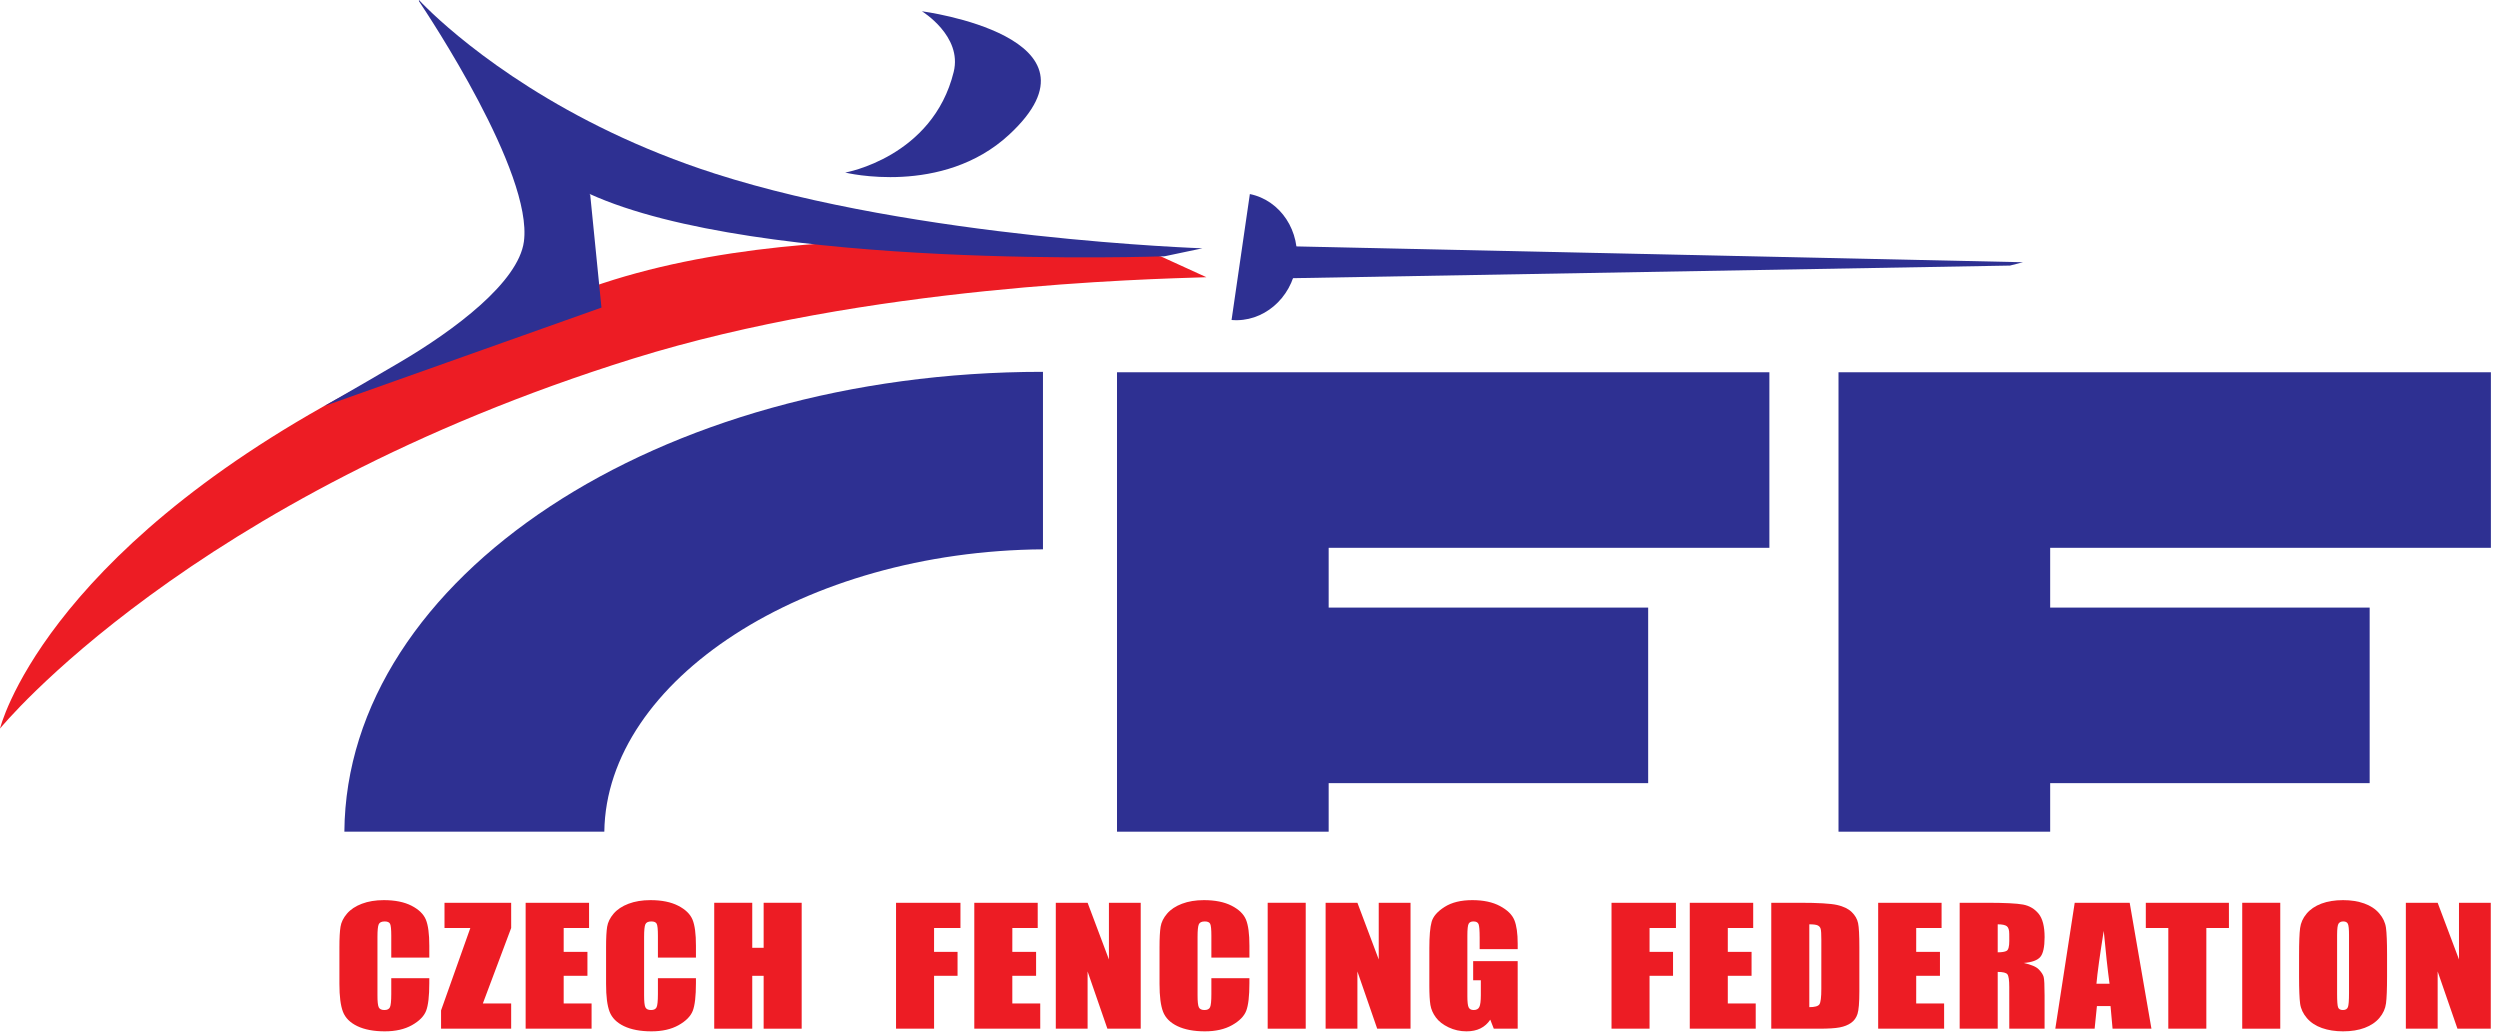 <svg width="191" height="79" viewBox="0 0 191 79" fill="none" xmlns="http://www.w3.org/2000/svg">
<path d="M32.799 73.161H29.893V71.489C29.893 71.003 29.862 70.699 29.801 70.578C29.738 70.458 29.601 70.398 29.39 70.398C29.151 70.398 28.998 70.471 28.934 70.618C28.869 70.764 28.838 71.081 28.838 71.568V76.037C28.836 76.504 28.869 76.81 28.933 76.952C28.998 77.095 29.142 77.166 29.368 77.166C29.584 77.166 29.726 77.095 29.792 76.952C29.859 76.808 29.892 76.473 29.893 75.944V74.736H32.799L32.798 75.111C32.799 76.106 32.716 76.812 32.554 77.229C32.39 77.646 32.028 78.01 31.47 78.324C30.911 78.637 30.221 78.794 29.403 78.794C28.551 78.794 27.849 78.661 27.298 78.396C26.745 78.131 26.379 77.763 26.2 77.294C26.02 76.825 25.931 76.118 25.931 75.176V72.364C25.931 71.671 25.959 71.152 26.015 70.805C26.07 70.458 26.234 70.124 26.508 69.803C26.781 69.483 27.162 69.23 27.647 69.046C28.132 68.862 28.69 68.77 29.321 68.77C30.177 68.77 30.883 68.912 31.44 69.197C31.995 69.482 32.361 69.837 32.537 70.262C32.711 70.687 32.799 71.349 32.799 72.248V73.161Z" fill="#ED1C24"/>
<path d="M39.053 68.972L39.054 70.897L36.889 76.667H39.053V78.592H33.697V77.196L35.934 70.897H33.96V68.972H39.053Z" fill="#ED1C24"/>
<path d="M40.159 68.972H45.004L45.005 70.897H43.066L43.065 72.722H44.88V74.552H43.065V76.667H45.197V78.592H40.159V68.972Z" fill="#ED1C24"/>
<path d="M53.17 73.161H50.265V71.489C50.265 71.003 50.234 70.699 50.172 70.578C50.11 70.458 49.974 70.398 49.762 70.398C49.523 70.398 49.37 70.471 49.306 70.618C49.241 70.764 49.21 71.081 49.209 71.568V76.037C49.208 76.504 49.24 76.81 49.305 76.952C49.37 77.095 49.515 77.166 49.739 77.166C49.956 77.166 50.097 77.095 50.164 76.952C50.231 76.808 50.264 76.473 50.265 75.944V74.736H53.17V75.111C53.17 76.106 53.088 76.812 52.926 77.229C52.762 77.646 52.401 78.01 51.842 78.324C51.283 78.637 50.594 78.794 49.774 78.794C48.924 78.794 48.222 78.661 47.669 78.396C47.117 78.131 46.751 77.763 46.572 77.294C46.392 76.825 46.303 76.118 46.304 75.176V72.364C46.303 71.671 46.331 71.152 46.386 70.805C46.442 70.458 46.606 70.124 46.88 69.803C47.153 69.483 47.533 69.23 48.019 69.046C48.505 68.862 49.063 68.77 49.693 68.77C50.548 68.77 51.255 68.912 51.812 69.197C52.367 69.482 52.734 69.837 52.909 70.262C53.084 70.687 53.171 71.349 53.17 72.248V73.161Z" fill="#ED1C24"/>
<path d="M61.248 68.972V78.592H58.342V74.552H57.472V78.592H54.567V68.972H57.472V72.412H58.342V68.972H61.248Z" fill="#ED1C24"/>
<path d="M68.457 68.972H73.379V70.897H71.364L71.362 72.722H73.157V74.552H71.363L71.364 78.592H68.457V68.972Z" fill="#ED1C24"/>
<path d="M74.436 68.972H79.281L79.282 70.897H77.343L77.341 72.722H79.157V74.552H77.341V76.667H79.474L79.475 78.592H74.436V68.972Z" fill="#ED1C24"/>
<path d="M87.151 68.972V78.592H84.604L83.092 74.219L83.093 78.592H80.663V68.972H83.093L84.722 73.303V68.972H87.151Z" fill="#ED1C24"/>
<path d="M95.456 73.161H92.549V71.489C92.549 71.003 92.519 70.699 92.457 70.578C92.395 70.458 92.258 70.398 92.046 70.398C91.807 70.398 91.655 70.471 91.591 70.618C91.525 70.764 91.494 71.081 91.494 71.568V76.037C91.493 76.504 91.525 76.81 91.59 76.952C91.655 77.095 91.799 77.166 92.024 77.166C92.24 77.166 92.382 77.095 92.449 76.952C92.516 76.808 92.549 76.473 92.549 75.944V74.736H95.455L95.455 75.111C95.455 76.106 95.373 76.812 95.21 77.229C95.047 77.646 94.685 78.01 94.126 78.324C93.568 78.637 92.878 78.794 92.059 78.794C91.208 78.794 90.506 78.661 89.954 78.396C89.402 78.131 89.036 77.763 88.857 77.294C88.677 76.825 88.588 76.118 88.588 75.176V72.364C88.588 71.671 88.616 71.152 88.671 70.805C88.726 70.458 88.89 70.124 89.165 69.803C89.438 69.483 89.818 69.23 90.304 69.046C90.789 68.862 91.347 68.77 91.978 68.77C92.833 68.77 93.539 68.912 94.096 69.197C94.652 69.482 95.019 69.837 95.194 70.262C95.368 70.687 95.456 71.349 95.456 72.248V73.161Z" fill="#ED1C24"/>
<path d="M99.757 78.592H96.851V68.972H99.757V78.592Z" fill="#ED1C24"/>
<path d="M107.765 68.972V78.592H105.218L103.706 74.219V78.592H101.277V68.972H103.706L105.335 73.303L105.335 68.972H107.765Z" fill="#ED1C24"/>
<path d="M115.952 72.513H113.046V71.639C113.046 71.09 113.019 70.744 112.963 70.606C112.908 70.467 112.778 70.398 112.57 70.398C112.391 70.398 112.269 70.457 112.204 70.576C112.139 70.695 112.107 71 112.107 71.491V76.108C112.107 76.54 112.138 76.825 112.203 76.96C112.268 77.097 112.396 77.166 112.59 77.166C112.801 77.166 112.946 77.088 113.021 76.934C113.097 76.78 113.135 76.479 113.136 76.031L113.136 74.89H112.549V73.429H115.951L115.952 78.592H114.126L113.857 77.903C113.658 78.2 113.409 78.422 113.107 78.571C112.805 78.72 112.45 78.794 112.04 78.794C111.552 78.794 111.094 78.692 110.669 78.488C110.243 78.284 109.92 78.032 109.699 77.731C109.477 77.429 109.339 77.114 109.284 76.783C109.229 76.452 109.201 75.955 109.201 75.294L109.202 72.436C109.202 71.517 109.259 70.849 109.375 70.433C109.489 70.017 109.82 69.636 110.365 69.29C110.91 68.943 111.616 68.77 112.48 68.77C113.331 68.77 114.038 68.92 114.6 69.222C115.161 69.522 115.526 69.879 115.696 70.293C115.866 70.707 115.951 71.309 115.952 72.097V72.513Z" fill="#ED1C24"/>
<path d="M123.12 68.972H128.042L128.042 70.897H126.026V72.722H127.82L127.82 74.552H126.025L126.026 78.592H123.12V68.972Z" fill="#ED1C24"/>
<path d="M129.099 68.972H133.944V70.897H132.005L132.004 72.722H133.82L133.819 74.552H132.004L132.004 76.667H134.137L134.137 78.592H129.099V68.972Z" fill="#ED1C24"/>
<path d="M138.231 70.618V76.946C138.65 76.946 138.908 76.874 139.004 76.729C139.101 76.585 139.15 76.192 139.149 75.551L139.15 71.812C139.15 71.376 139.134 71.097 139.102 70.973C139.069 70.851 138.995 70.761 138.88 70.704C138.765 70.646 138.549 70.618 138.231 70.618ZM135.325 68.972H137.5C138.903 68.972 139.853 69.028 140.346 69.138C140.841 69.249 141.218 69.432 141.475 69.684C141.734 69.938 141.894 70.22 141.958 70.531C142.023 70.842 142.055 71.454 142.055 72.364L142.055 75.733C142.055 76.597 142.007 77.175 141.913 77.466C141.819 77.757 141.654 77.985 141.42 78.149C141.185 78.314 140.896 78.429 140.55 78.494C140.205 78.56 139.685 78.592 138.99 78.592H135.325V68.972Z" fill="#ED1C24"/>
<path d="M143.492 68.972H148.337V70.897H146.398L146.397 72.722H148.213V74.552H146.398L146.397 76.667H148.53L148.531 78.592H143.492V68.972Z" fill="#ED1C24"/>
<path d="M152.625 70.618L152.625 72.757C152.952 72.757 153.18 72.719 153.311 72.641C153.442 72.564 153.509 72.314 153.509 71.889L153.507 71.36C153.509 71.056 153.444 70.855 153.319 70.76C153.192 70.665 152.961 70.618 152.625 70.618ZM149.719 68.972H151.775C153.147 68.972 154.076 69.017 154.561 69.108C155.047 69.2 155.441 69.433 155.749 69.806C156.054 70.18 156.207 70.778 156.208 71.597C156.206 72.347 156.098 72.85 155.882 73.107C155.667 73.365 155.241 73.52 154.605 73.571C155.181 73.694 155.568 73.859 155.765 74.065C155.963 74.27 156.086 74.46 156.134 74.632C156.183 74.805 156.206 75.279 156.206 76.055V78.592H153.509L153.507 75.396C153.508 74.88 153.461 74.562 153.366 74.439C153.273 74.316 153.024 74.254 152.625 74.254V78.592H149.719V68.972Z" fill="#ED1C24"/>
<path d="M161.169 75.158C161.021 74.068 160.874 72.721 160.726 71.117C160.43 72.959 160.244 74.306 160.168 75.158H161.169ZM162.708 68.972L164.37 78.592H161.4L161.245 76.863H160.205L160.03 78.592H157.026L158.508 68.972H162.708Z" fill="#ED1C24"/>
<path d="M170.289 68.972L170.291 70.897H168.565L168.564 78.592H165.658L165.659 70.897H163.94L163.94 68.972H170.289Z" fill="#ED1C24"/>
<path d="M174.212 78.592H171.306V68.972H174.212V78.592Z" fill="#ED1C24"/>
<path d="M179.465 71.443C179.466 70.996 179.436 70.71 179.38 70.585C179.321 70.46 179.204 70.397 179.024 70.397C178.873 70.397 178.756 70.448 178.675 70.549C178.594 70.65 178.554 70.948 178.554 71.443V75.935C178.554 76.495 178.58 76.839 178.633 76.969C178.686 77.1 178.809 77.166 179.002 77.166C179.199 77.166 179.327 77.091 179.382 76.94C179.438 76.789 179.465 76.431 179.465 75.864V71.443ZM182.371 74.605C182.371 75.572 182.344 76.256 182.291 76.658C182.239 77.06 182.073 77.428 181.794 77.76C181.516 78.093 181.139 78.348 180.665 78.527C180.191 78.705 179.64 78.794 179.009 78.794C178.411 78.794 177.873 78.71 177.397 78.542C176.921 78.373 176.538 78.121 176.248 77.784C175.959 77.447 175.786 77.08 175.73 76.684C175.676 76.288 175.649 75.596 175.648 74.605L175.649 72.959C175.649 71.992 175.675 71.308 175.728 70.905C175.78 70.504 175.946 70.136 176.225 69.803C176.504 69.472 176.88 69.215 177.354 69.037C177.828 68.859 178.38 68.77 179.011 68.77C179.608 68.77 180.145 68.854 180.622 69.022C181.097 69.191 181.481 69.443 181.771 69.779C182.061 70.116 182.233 70.483 182.288 70.879C182.343 71.275 182.371 71.969 182.371 72.959L182.371 74.605Z" fill="#ED1C24"/>
<path d="M190.295 68.972V78.592H187.749L186.237 74.219V78.592H183.807V68.972H186.237L187.867 73.303L187.866 68.972H190.295Z" fill="#ED1C24"/>
<path d="M135.181 41.853V28.441H85.339V41.853V63.541H101.51V59.832H125.92V46.42H101.51V41.853H135.181Z" fill="#2E3092"/>
<path d="M190.304 41.853V28.441H140.462V41.853V63.541H156.633V59.832H181.042V46.42H156.633V41.853H190.304Z" fill="#2E3092"/>
<path d="M70.434 0.861C70.434 0.861 73.538 2.75 72.863 5.494C71.258 12.018 64.574 13.184 64.574 13.184C64.574 13.184 71.994 15.012 77.095 10.291C85.19 2.8 70.434 0.861 70.434 0.861Z" fill="#2E3092"/>
<path d="M0 55.663C0 55.663 14.381 37.997 48.364 27.399C66.36 21.788 87.602 21.331 92.17 21.179L88.668 19.58C88.668 19.58 63.266 15.565 45.18 21.939C42.812 22.773 40.567 23.625 38.438 24.491C36.579 25.246 35.181 26.726 33.495 27.498C31.244 28.528 28.773 28.854 26.814 29.899C3.186 42.504 0 55.663 0 55.663Z" fill="#ED1C24"/>
<path d="M54.61 13.261C42.907 9.499 35.661 3.482 33.079 1.061C32.368 0.394 32.011 -7.6216e-06 32.011 -7.6216e-06C32.011 -7.6216e-06 31.991 0.067 32.023 0.114C32.701 1.13 40.73 13.193 40.026 18.456C39.611 21.563 34.718 25.228 30.551 27.676C26.921 29.808 24.761 31.029 24.761 31.029L45.952 23.5L45.092 14.882L45.027 14.808C57.959 20.698 88.972 19.58 88.972 19.58L91.865 18.971C91.865 18.971 70.082 18.234 54.61 13.261Z" fill="#2E3092"/>
<path d="M95.489 14.826C97.835 15.303 99.409 17.679 99.035 20.253C98.661 22.827 96.476 24.656 94.091 24.447L95.489 14.826Z" fill="#2E3092"/>
<path d="M97.338 18.791L154.552 20.035L153.562 20.29L97.338 21.278V18.791Z" fill="#2E3092"/>
<path d="M79.683 28.42V28.409C79.668 28.409 79.653 28.408 79.636 28.408C50.275 28.408 26.46 44.121 26.31 63.541H46.17C46.325 51.954 61.46 42.101 79.683 41.969V28.42Z" fill="#2E3092"/>
</svg>
